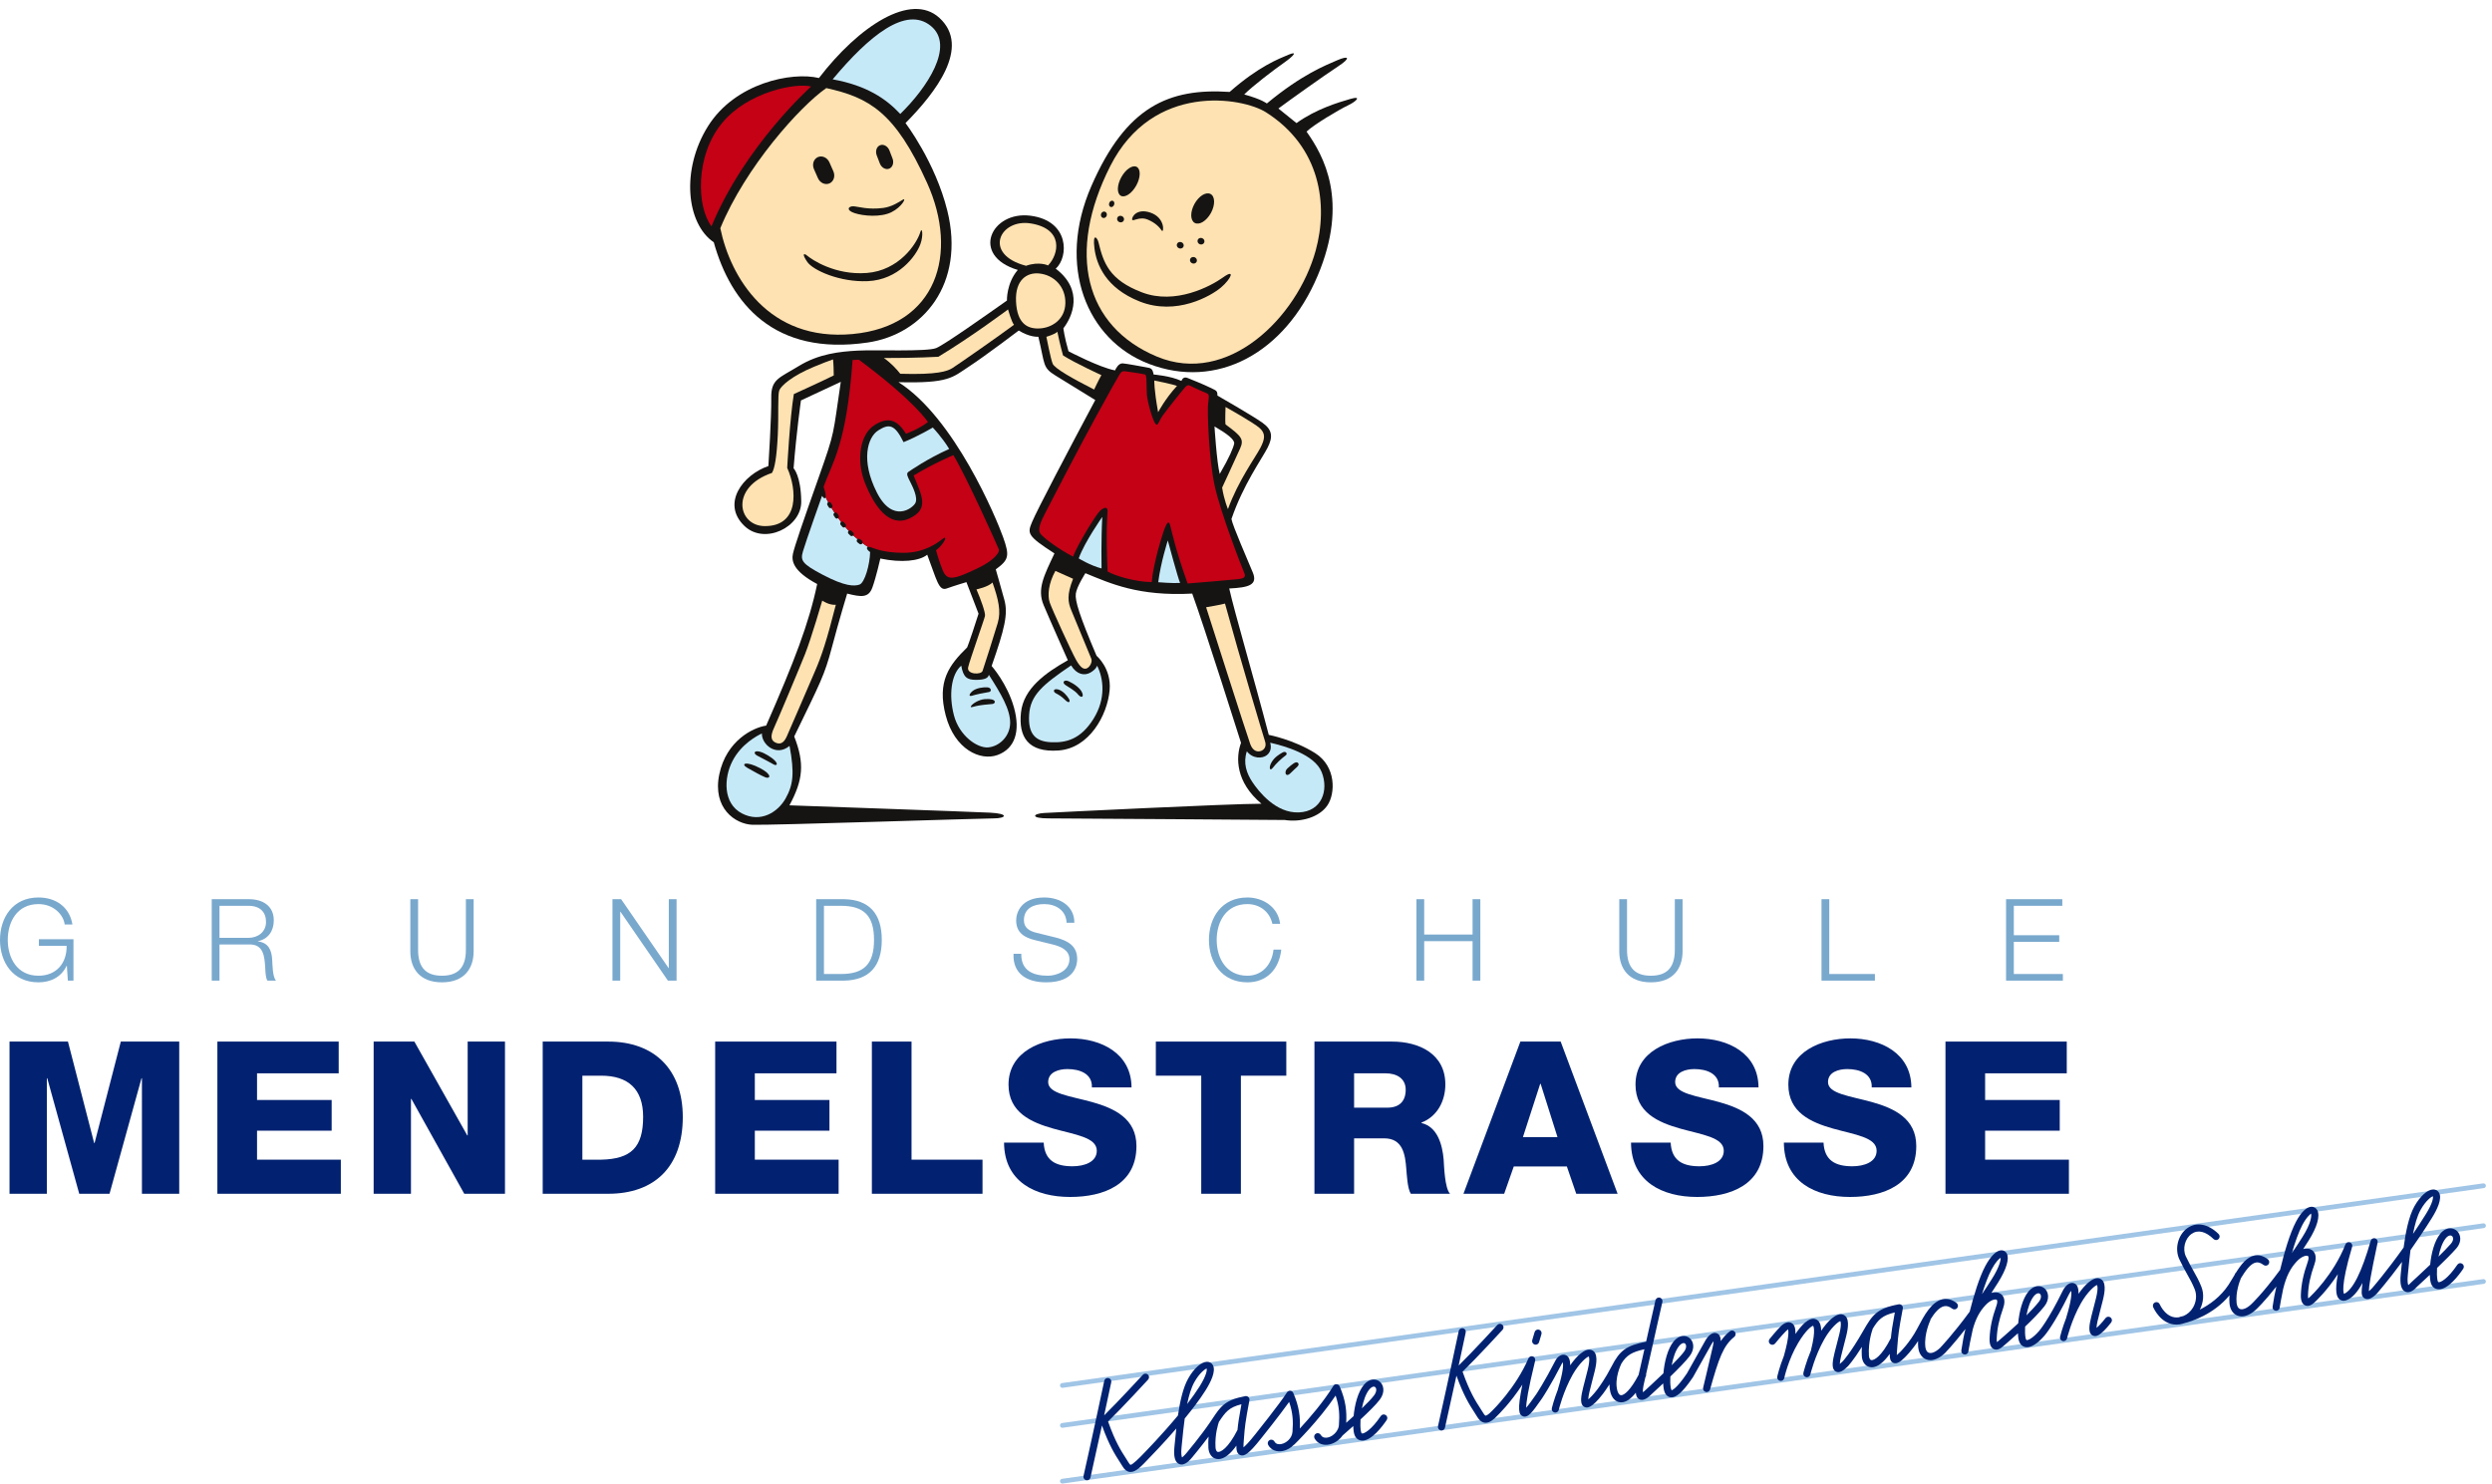 <?xml version="1.0" encoding="UTF-8"?>
<svg width="262pt" version="1.1" xmlns="http://www.w3.org/2000/svg" height="156pt" viewBox="0 0 262 156" xmlns:xlink="http://www.w3.org/1999/xlink">
 <defs>
  <clipPath id="Clip0">
   <path d="M0 0 L0 155.057 L261.359 155.057 L261.359 0 L0 0 Z" transform="translate(0, 0.943)"/>
  </clipPath>
 </defs>
 <g id="Hintergrund">
  <g id="Gruppe1" clip-path="url(#Clip0)">
   <path style="fill:#79a8cd; fill-rule:nonzero;stroke:none;" d="M7.724 8.743 L7.136 8.743 L7.028 7.184 L7.004 7.184 C6.429 8.407 5.277 8.923 4.042 8.923 C1.343 8.923 0 6.8 0 4.462 C0 2.123 1.343 0 4.042 0 C5.841 0 7.305 0.972 7.616 2.843 L6.8 2.843 C6.692 1.859 5.673 0.695 4.042 0.695 C1.775 0.695 0.816 2.591 0.816 4.462 C0.816 6.332 1.775 8.228 4.042 8.228 C5.937 8.228 7.041 6.897 7.004 5.085 L4.09 5.085 L4.09 4.39 L7.724 4.39 L7.724 8.743 Z" transform="translate(0, 94.372)"/>
   <path style="fill:#79a8cd; fill-rule:nonzero;stroke:none;" d="M0.816 4.066 L3.861 4.066 C4.856 4.066 5.708 3.442 5.708 2.398 C5.708 1.355 5.084 0.696 3.861 0.696 L0.816 0.696 L0.816 4.066 Z M0 0 L3.921 0 C5.337 0 6.524 0.684 6.524 2.231 C6.524 3.311 5.96 4.198 4.856 4.414 L4.856 4.438 C5.972 4.582 6.296 5.35 6.356 6.369 C6.392 6.956 6.392 8.132 6.751 8.563 L5.853 8.563 C5.649 8.227 5.649 7.592 5.624 7.232 C5.553 6.033 5.456 4.701 3.909 4.762 L0.816 4.762 L0.816 8.563 L0 8.563 L0 0 Z" transform="translate(22.261, 94.552)"/>
   <path style="fill:#79a8cd; fill-rule:nonzero;stroke:none;" d="M0 0 L0.817 0 L0.817 5.302 C0.804 7.292 1.751 8.048 3.322 8.048 C4.905 8.048 5.854 7.292 5.842 5.302 L5.842 0 L6.657 0 L6.657 5.481 C6.657 7.244 5.709 8.743 3.322 8.743 C0.947 8.743 0 7.244 0 5.481 L0 0 Z" transform="translate(43.14, 94.552)"/>
   <path style="fill:#79a8cd; fill-rule:nonzero;stroke:none;" d="M0 0 L0.911 0 L5.901 7.244 L5.925 7.244 L5.925 0 L6.74 0 L6.74 8.563 L5.828 8.563 L0.84 1.319 L0.815 1.319 L0.815 8.563 L0 8.563 L0 0 Z" transform="translate(64.392, 94.552)"/>
   <path style="fill:#79a8cd; fill-rule:nonzero;stroke:none;" d="M0.816 7.868 L2.555 7.868 C5.014 7.88 6.081 6.837 6.081 4.282 C6.081 1.728 5.014 0.684 2.555 0.696 L0.816 0.696 L0.816 7.868 Z M0 0 L2.962 0 C5.541 0.06 6.896 1.476 6.896 4.282 C6.896 7.088 5.541 8.504 2.962 8.563 L0 8.563 L0 0 Z" transform="translate(85.811, 94.552)"/>
   <path style="fill:#79a8cd; fill-rule:nonzero;stroke:none;" d="M0.911 5.925 C0.876 7.688 2.147 8.228 3.706 8.228 C4.606 8.228 5.973 7.736 5.973 6.488 C5.973 5.517 5.001 5.133 4.21 4.941 L2.303 4.474 C1.295 4.222 0.372 3.742 0.372 2.411 C0.372 1.571 0.911 0 3.323 0 C5.014 0 6.501 0.911 6.489 2.662 L5.673 2.662 C5.625 1.355 4.546 0.695 3.334 0.695 C2.219 0.695 1.187 1.127 1.187 2.398 C1.187 3.202 1.787 3.538 2.483 3.706 L4.57 4.222 C5.781 4.546 6.788 5.073 6.788 6.477 C6.788 7.065 6.549 8.923 3.515 8.923 C1.488 8.923 0 8.012 0.096 5.925 L0.911 5.925 Z" transform="translate(106.464, 94.372)"/>
   <path style="fill:#79a8cd; fill-rule:nonzero;stroke:none;" d="M6.668 2.771 C6.381 1.451 5.289 0.695 4.041 0.695 C1.775 0.695 0.815 2.591 0.815 4.462 C0.815 6.332 1.775 8.228 4.041 8.228 C5.625 8.228 6.632 7.004 6.788 5.481 L7.604 5.481 C7.375 7.58 6.045 8.923 4.041 8.923 C1.343 8.923 0 6.8 0 4.462 C0 2.123 1.343 0 4.041 0 C5.66 0 7.268 0.972 7.483 2.771 L6.668 2.771 Z" transform="translate(127.104, 94.372)"/>
   <path style="fill:#79a8cd; fill-rule:nonzero;stroke:none;" d="M0 0 L0.816 0 L0.816 3.718 L5.902 3.718 L5.902 0 L6.717 0 L6.717 8.563 L5.902 8.563 L5.902 4.414 L0.816 4.414 L0.816 8.563 L0 8.563 L0 0 Z" transform="translate(148.919, 94.552)"/>
   <path style="fill:#79a8cd; fill-rule:nonzero;stroke:none;" d="M0 0 L0.815 0 L0.815 5.302 C0.803 7.292 1.751 8.048 3.322 8.048 C4.905 8.048 5.853 7.292 5.84 5.302 L5.84 0 L6.656 0 L6.656 5.481 C6.656 7.244 5.709 8.743 3.322 8.743 C0.948 8.743 0 7.244 0 5.481 L0 0 Z" transform="translate(170.244, 94.552)"/>
   <path style="fill:#79a8cd; fill-rule:nonzero;stroke:none;" d="M0 0 L0.816 0 L0.816 7.868 L5.614 7.868 L5.614 8.563 L0 8.563 L0 0 Z" transform="translate(191.507, 94.552)"/>
   <path style="fill:#79a8cd; fill-rule:nonzero;stroke:none;" d="M0 0 L5.913 0 L5.913 0.696 L0.815 0.696 L0.815 3.79 L5.589 3.79 L5.589 4.485 L0.815 4.485 L0.815 7.868 L5.972 7.868 L5.972 8.563 L0 8.563 L0 0 Z" transform="translate(210.911, 94.552)"/>
   <path style="fill:#022271; fill-rule:nonzero;stroke:none;" d="M0 0 L6.143 0 L8.899 10.669 L8.943 10.669 L11.701 0 L17.843 0 L17.843 16.004 L13.921 16.004 L13.921 3.855 L13.876 3.855 L10.514 16.004 L7.33 16.004 L3.968 3.855 L3.924 3.855 L3.924 16.004 L0 16.004 L0 0 Z" transform="translate(1.001, 109.525)"/>
   <path style="fill:#022271; fill-rule:nonzero;stroke:none;" d="M0 0 L12.754 0 L12.754 3.339 L4.169 3.339 L4.169 6.142 L12.014 6.142 L12.014 9.37 L4.169 9.37 L4.169 12.418 L12.979 12.418 L12.979 16.004 L0 16.004 L0 0 Z" transform="translate(22.855, 109.525)"/>
   <path style="fill:#022271; fill-rule:nonzero;stroke:none;" d="M0 0 L4.281 0 L9.84 9.863 L9.885 9.863 L9.885 0 L13.808 0 L13.808 16.004 L9.526 16.004 L3.968 6.03 L3.923 6.03 L3.923 16.004 L0 16.004 L0 0 Z" transform="translate(39.284, 109.525)"/>
   <path style="fill:#022271; fill-rule:nonzero;stroke:none;" d="M4.17 12.418 L6.142 12.418 C9.303 12.351 10.558 11.118 10.558 7.913 C10.558 4.999 8.989 3.586 6.142 3.586 L4.17 3.586 L4.17 12.418 Z M0 0 L6.882 0 C11.791 0 14.728 2.981 14.728 7.935 C14.728 13.18 11.746 16.004 6.882 16.004 L0 16.004 L0 0 Z" transform="translate(57.058, 109.525)"/>
   <path style="fill:#022271; fill-rule:nonzero;stroke:none;" d="M0 0 L12.755 0 L12.755 3.339 L4.17 3.339 L4.17 6.142 L12.016 6.142 L12.016 9.37 L4.17 9.37 L4.17 12.418 L12.979 12.418 L12.979 16.004 L0 16.004 L0 0 Z" transform="translate(75.19, 109.525)"/>
   <path style="fill:#022271; fill-rule:nonzero;stroke:none;" d="M0 0 L4.17 0 L4.17 12.418 L11.633 12.418 L11.633 16.004 L0 16.004 L0 0 Z" transform="translate(91.665, 109.525)"/>
   <path style="fill:#022271; fill-rule:nonzero;stroke:none;" d="M4.168 10.961 C4.258 12.843 5.424 13.449 7.195 13.449 C8.45 13.449 9.75 13.001 9.75 11.812 C9.75 10.4 7.464 10.131 5.155 9.481 C2.869 8.832 0.47 7.8 0.47 4.864 C0.47 1.367 3.989 0 6.993 0 C10.176 0 13.381 1.546 13.404 5.155 L9.234 5.155 C9.302 3.698 7.935 3.227 6.657 3.227 C5.76 3.227 4.639 3.542 4.639 4.595 C4.639 5.828 6.948 6.052 9.279 6.702 C11.588 7.352 13.919 8.428 13.919 11.319 C13.919 15.377 10.467 16.676 6.948 16.676 C3.272 16.676 0.022 15.063 0 10.961 L4.168 10.961 Z" transform="translate(105.562, 109.189)"/>
   <path style="fill:#022271; fill-rule:nonzero;stroke:none;" d="M13.718 3.586 L8.943 3.586 L8.943 16.004 L4.774 16.004 L4.774 3.586 L0 3.586 L0 0 L13.718 0 L13.718 3.586 Z" transform="translate(121.52, 109.525)"/>
   <path style="fill:#022271; fill-rule:nonzero;stroke:none;" d="M4.169 6.949 L7.666 6.949 C8.921 6.949 9.594 6.276 9.594 5.066 C9.594 3.877 8.652 3.339 7.486 3.339 L4.169 3.339 L4.169 6.949 Z M0 0 L8.159 0 C10.983 0 13.762 1.278 13.762 4.505 C13.762 6.231 12.933 7.868 11.252 8.518 L11.252 8.563 C12.956 8.966 13.449 10.872 13.584 12.396 C13.629 13.068 13.695 15.421 14.256 16.004 L10.132 16.004 C9.773 15.466 9.706 13.897 9.661 13.449 C9.549 11.835 9.28 10.176 7.33 10.176 L4.169 10.176 L4.169 16.004 L0 16.004 L0 0 Z" transform="translate(138.196, 109.525)"/>
   <path style="fill:#022271; fill-rule:nonzero;stroke:none;" d="M6.254 10.042 L9.886 10.042 L8.114 4.438 L8.07 4.438 L6.254 10.042 Z M5.985 0 L10.221 0 L16.207 16.004 L11.858 16.004 L10.872 13.135 L5.29 13.135 L4.281 16.004 L0 16.004 L5.985 0 Z" transform="translate(153.862, 109.525)"/>
   <path style="fill:#022271; fill-rule:nonzero;stroke:none;" d="M4.169 10.961 C4.259 12.843 5.425 13.449 7.195 13.449 C8.45 13.449 9.751 13.001 9.751 11.812 C9.751 10.4 7.464 10.131 5.155 9.481 C2.869 8.832 0.471 7.8 0.471 4.864 C0.471 1.367 3.99 0 6.993 0 C10.177 0 13.382 1.546 13.404 5.155 L9.235 5.155 C9.302 3.698 7.935 3.227 6.657 3.227 C5.761 3.227 4.64 3.542 4.64 4.595 C4.64 5.828 6.948 6.052 9.28 6.702 C11.589 7.352 13.92 8.428 13.92 11.319 C13.92 15.377 10.468 16.676 6.948 16.676 C3.272 16.676 0.022 15.063 0 10.961 L4.169 10.961 Z" transform="translate(171.48, 109.189)"/>
   <path style="fill:#022271; fill-rule:nonzero;stroke:none;" d="M4.169 10.961 C4.259 12.843 5.425 13.449 7.196 13.449 C8.45 13.449 9.751 13.001 9.751 11.812 C9.751 10.4 7.464 10.131 5.156 9.481 C2.869 8.832 0.471 7.8 0.471 4.864 C0.471 1.367 3.991 0 6.993 0 C10.177 0 13.382 1.546 13.405 5.155 L9.236 5.155 C9.302 3.698 7.935 3.227 6.658 3.227 C5.761 3.227 4.64 3.542 4.64 4.595 C4.64 5.828 6.949 6.052 9.281 6.702 C11.589 7.352 13.92 8.428 13.92 11.319 C13.92 15.377 10.468 16.676 6.949 16.676 C3.273 16.676 0.023 15.063 0 10.961 L4.169 10.961 Z" transform="translate(187.55, 109.189)"/>
   <path style="fill:#022271; fill-rule:nonzero;stroke:none;" d="M0 0 L12.753 0 L12.753 3.339 L4.168 3.339 L4.168 6.142 L12.014 6.142 L12.014 9.37 L4.168 9.37 L4.168 12.418 L12.978 12.418 L12.978 16.004 L0 16.004 L0 0 Z" transform="translate(204.54, 109.525)"/>
   <path style="fill:#a0c5e6; fill-rule:nonzero;stroke:none;" d="M0.266 21.509 C0.278 21.509 0.29 21.508 0.301 21.507 L149.715 0.508 C149.852 0.488 149.947 0.361 149.928 0.225 C149.908 0.088 149.776 0 149.645 0.012 L0.232 21.011 C0.095 21.03 0 21.157 0.019 21.294 C0.037 21.419 0.144 21.509 0.266 21.509 Z M149.645 10.079 L0.232 31.078 C0.095 31.098 0 31.225 0.019 31.361 C0.037 31.486 0.144 31.576 0.266 31.576 C0.278 31.576 0.29 31.575 0.301 31.574 L149.715 10.575 C149.852 10.556 149.947 10.429 149.928 10.292 C149.908 10.155 149.776 10.067 149.645 10.079 Z M0.266 25.712 C0.278 25.712 0.29 25.711 0.301 25.71 L149.716 4.712 C149.853 4.692 149.947 4.565 149.929 4.429 C149.909 4.291 149.781 4.2 149.646 4.216 L0.232 25.214 C0.095 25.233 0 25.36 0.019 25.497 C0.037 25.622 0.144 25.712 0.266 25.712 Z" transform="translate(111.428, 124.424)"/>
   <path style="fill:#022271; fill-rule:nonzero;stroke:none;" d="M94.504 11.016 C94.817 10.009 95.161 9.077 95.517 8.411 C95.948 7.603 96.303 7.286 96.471 7.185 C96.481 7.436 96.355 8.123 95.574 9.372 C95.211 9.952 94.853 10.5 94.504 11.016 Z M84.929 15.632 C83.938 17.594 83.141 17.994 82.863 17.944 C82.704 17.911 82.633 17.68 82.621 17.475 C82.528 15.98 82.989 14.76 82.993 14.747 C83.003 14.722 83.002 14.696 83.006 14.669 C83.587 13.7 84.02 13.247 85.343 12.931 C85.081 14.341 84.989 15.006 84.929 15.632 Z M99.97 11.21 C100.128 11.02 100.298 10.916 100.439 10.916 C100.497 10.916 100.548 10.934 100.591 10.969 C100.757 11.103 100.774 11.448 100.478 11.824 C100.143 12.249 99.681 12.744 99.183 13.24 C99.334 12.435 99.596 11.661 99.97 11.21 Z M107.499 13.526 C107.048 14.109 106.734 14.411 106.548 14.555 C106.562 14.169 106.727 13.536 106.928 12.77 C107.02 12.419 107.122 12.031 107.227 11.601 C107.427 10.78 107.612 9.657 106.91 9.379 C106.225 9.11 105.302 10.039 104.656 10.973 C104.676 10.197 104.434 9.962 104.199 9.869 C103.786 9.708 103.302 10.034 102.986 10.68 C101.463 13.79 100.529 14.863 100.519 14.873 C100.518 14.874 100.519 14.875 100.518 14.876 C100.517 14.877 100.516 14.876 100.516 14.877 C99.842 15.656 99.347 15.873 99.198 15.836 C99.152 15.823 99.105 15.718 99.082 15.576 C99.032 15.267 99.018 14.865 99.042 14.424 C99.793 13.712 100.559 12.934 101.068 12.287 C101.662 11.535 101.508 10.745 101.063 10.385 C100.663 10.065 99.97 10.034 99.393 10.732 C98.764 11.488 98.418 12.867 98.314 14.077 C97.229 15.092 96.225 15.937 96.208 15.952 C96.206 15.953 96.205 15.955 96.203 15.957 C96.202 15.958 96.201 15.957 96.2 15.958 C96.15 16.003 96.109 16.033 96.078 16.053 C96.063 15.986 96.049 15.87 96.057 15.686 C96.099 14.651 96.3 13.693 96.732 12.483 C97.089 11.482 96.645 11.08 96.438 10.954 C96.179 10.797 95.847 10.78 95.495 10.883 C95.73 10.526 95.968 10.155 96.21 9.771 C97.084 8.373 97.412 7.262 97.109 6.722 C96.991 6.512 96.772 6.391 96.55 6.397 C96.033 6.402 95.416 7.007 94.855 8.057 C94.223 9.243 93.651 11.124 93.212 12.854 C91.439 15.269 90.148 16.613 90.086 16.677 C89.639 17.094 89.198 17.279 88.914 17.17 C88.643 17.07 88.57 16.72 88.549 16.521 C88.416 15.165 89.062 13.799 89.069 13.786 C89.09 13.742 89.1 13.696 89.103 13.65 C89.513 12.992 89.998 12.395 90.518 12.281 C90.795 12.221 91.076 12.304 91.379 12.537 C91.545 12.662 91.779 12.633 91.906 12.468 C92.032 12.303 92.001 12.068 91.837 11.942 C91.352 11.571 90.854 11.441 90.357 11.548 C89.188 11.805 88.385 13.331 87.799 14.446 L87.699 14.636 C86.913 16.116 85.896 17.105 85.886 17.115 C85.885 17.116 85.885 17.118 85.884 17.119 C85.883 17.119 85.882 17.119 85.881 17.119 C85.738 17.262 85.63 17.356 85.552 17.417 C85.551 17.221 85.574 16.94 85.593 16.706 L85.62 16.368 C85.697 15.384 85.74 14.842 86.184 12.519 C86.208 12.398 86.17 12.272 86.082 12.184 C85.995 12.096 85.87 12.057 85.748 12.079 C83.455 12.506 82.975 13.202 82.019 14.872 C80.652 17.264 79.868 18.073 79.86 18.08 C79.733 18.208 79.633 18.294 79.559 18.351 C79.573 17.964 79.739 17.331 79.939 16.565 C80.031 16.214 80.133 15.825 80.239 15.393 C80.439 14.573 80.625 13.45 79.922 13.172 C79.211 12.889 78.251 13.892 77.602 14.857 C77.594 14.203 77.417 13.804 77.055 13.655 C76.33 13.353 75.487 14.319 74.894 15.199 C74.921 14.466 74.733 14.189 74.504 14.055 C74.179 13.862 73.743 13.992 73.338 14.399 C72.862 14.879 72.204 15.692 72.175 15.727 C72.046 15.887 72.071 16.123 72.232 16.254 C72.392 16.383 72.629 16.359 72.759 16.198 C72.765 16.19 73.421 15.38 73.871 14.927 C74 14.797 74.111 14.738 74.11 14.698 C74.153 14.793 74.298 15.329 73.679 17.512 C73.207 18.683 72.998 19.623 72.985 19.68 C72.942 19.883 73.072 20.082 73.274 20.125 C73.3 20.13 73.327 20.133 73.352 20.133 C73.526 20.133 73.681 20.012 73.719 19.836 C73.723 19.817 74.14 17.888 75.176 16.15 C75.994 14.777 76.613 14.341 76.754 14.341 C76.755 14.341 76.755 14.341 76.756 14.341 C76.76 14.344 77.084 14.714 76.538 16.857 C76.534 16.873 76.538 16.889 76.536 16.905 C76.001 18.18 75.745 19.225 75.731 19.285 C75.683 19.487 75.808 19.689 76.009 19.737 C76.039 19.744 76.068 19.746 76.096 19.746 C76.266 19.746 76.421 19.63 76.462 19.458 C76.465 19.439 76.927 17.524 77.923 15.758 C78.599 14.558 79.432 13.856 79.619 13.851 C79.621 13.853 79.787 14.084 79.51 15.215 C79.406 15.642 79.305 16.028 79.213 16.375 C78.929 17.463 78.741 18.183 78.833 18.688 C78.897 19.032 79.111 19.146 79.233 19.183 C79.541 19.282 79.903 19.102 80.392 18.609 C80.423 18.577 80.952 18.029 81.88 16.558 C81.86 16.862 81.851 17.181 81.873 17.521 C81.909 18.136 82.231 18.579 82.712 18.678 C82.78 18.692 82.849 18.7 82.92 18.7 C83.507 18.699 84.162 18.202 84.808 17.294 C84.799 17.744 84.861 18.087 85.168 18.23 C85.559 18.411 85.996 18.064 86.405 17.656 C86.441 17.621 87.099 16.977 87.789 15.941 C87.78 16.156 87.782 16.374 87.803 16.595 C87.867 17.229 88.175 17.695 88.65 17.872 C88.788 17.924 88.933 17.95 89.085 17.95 C89.56 17.95 90.092 17.699 90.601 17.222 C90.603 17.22 90.602 17.216 90.605 17.213 C90.607 17.211 90.611 17.212 90.613 17.21 C90.628 17.196 91.488 16.307 92.771 14.673 C92.607 15.3 92.468 16.029 92.342 16.892 C92.339 16.909 92.337 16.923 92.336 16.936 C92.308 17.14 92.452 17.328 92.656 17.357 C92.673 17.36 92.691 17.361 92.708 17.361 C92.891 17.361 93.051 17.226 93.079 17.039 C93.084 17.007 93.088 16.976 93.092 16.944 C93.149 16.582 93.308 15.743 93.542 14.702 C93.855 13.577 94.265 12.824 94.872 12.172 C95.405 11.596 95.911 11.511 96.048 11.596 C96.129 11.645 96.156 11.865 96.025 12.231 C95.567 13.516 95.353 14.54 95.307 15.655 C95.283 16.256 95.429 16.636 95.744 16.786 C95.936 16.876 96.258 16.903 96.686 16.527 C96.687 16.526 96.689 16.527 96.69 16.526 C96.749 16.476 97.439 15.896 98.287 15.124 C98.296 15.334 98.314 15.527 98.341 15.696 C98.441 16.313 98.793 16.5 98.994 16.558 C99.693 16.756 100.513 16.027 101.077 15.373 C101.078 15.373 101.079 15.373 101.079 15.372 C101.119 15.327 102.081 14.235 103.66 11.01 C103.741 10.845 103.829 10.731 103.897 10.661 C103.934 10.932 103.923 11.668 103.368 13.466 C103.364 13.478 103.367 13.49 103.364 13.501 C102.937 14.594 102.731 15.439 102.718 15.493 C102.671 15.694 102.796 15.896 102.997 15.944 C103.026 15.951 103.055 15.953 103.084 15.953 C103.254 15.953 103.408 15.837 103.449 15.665 C103.453 15.646 103.915 13.728 104.911 11.965 C105.587 10.765 106.421 10.063 106.607 10.058 C106.608 10.061 106.774 10.291 106.499 11.423 C106.394 11.848 106.294 12.233 106.203 12.579 C105.918 13.669 105.729 14.389 105.822 14.892 C105.89 15.271 106.144 15.372 106.251 15.398 C106.438 15.446 106.88 15.553 108.092 13.985 C108.219 13.821 108.189 13.585 108.025 13.458 C107.862 13.332 107.626 13.363 107.499 13.526 Z M58.407 19.494 C57.559 21.121 56.865 21.672 56.543 21.636 C56.307 21.611 56.193 21.237 56.164 21.122 C55.835 19.847 56.573 18.367 56.58 18.352 C56.586 18.341 56.585 18.328 56.589 18.318 C57.141 17.432 57.704 17.093 59.016 16.804 C58.785 17.833 58.567 18.798 58.407 19.494 Z M62.672 16.452 C62.832 16.26 63.004 16.154 63.142 16.154 C63.194 16.154 63.241 16.169 63.281 16.201 C63.447 16.33 63.466 16.681 63.174 17.074 C62.921 17.414 62.433 17.933 61.885 18.482 C62.036 17.677 62.298 16.903 62.672 16.452 Z M67.999 14.913 C67.625 15.212 67.314 15.551 67.042 15.947 C67.044 15.599 66.958 15.246 66.622 15.119 C66.228 14.971 65.764 15.28 65.403 15.927 C64.151 18.178 63.522 19.28 63.482 19.351 C62.325 21.059 61.882 21.108 61.882 21.119 C61.876 21.111 61.82 21.048 61.783 20.819 C61.733 20.511 61.719 20.112 61.743 19.675 C62.556 18.886 63.395 18.034 63.776 17.521 C64.357 16.74 64.2 15.968 63.744 15.611 C63.351 15.3 62.666 15.284 62.095 15.974 C61.464 16.733 61.117 18.119 61.014 19.334 C60.101 20.212 59.266 20.971 59.25 20.986 C59.248 20.988 59.249 20.992 59.246 20.994 C59.244 20.996 59.239 20.994 59.237 20.997 C59.058 21.176 58.934 21.272 58.854 21.323 C58.843 21.171 58.856 20.862 58.995 20.278 C59.028 20.136 59.07 19.954 59.116 19.755 C59.132 19.724 59.148 19.697 59.165 19.664 C59.203 19.588 59.207 19.505 59.192 19.427 C59.378 18.616 59.626 17.519 59.877 16.401 C59.997 15.866 60.118 15.327 60.232 14.818 C60.56 13.353 60.871 11.968 60.903 11.847 C60.962 11.651 60.85 11.444 60.654 11.383 C60.453 11.318 60.246 11.434 60.185 11.631 C60.162 11.707 60.018 12.344 59.5 14.653 C59.402 15.088 59.299 15.546 59.197 16.004 C57.114 16.419 56.429 16.918 55.566 18.604 C54.931 19.842 54.3 20.72 54.061 21.037 C53.612 21.62 53.297 21.923 53.112 22.067 C53.126 21.68 53.291 21.048 53.491 20.283 C53.583 19.931 53.685 19.541 53.791 19.11 C53.991 18.289 54.175 17.166 53.473 16.889 C52.786 16.62 51.859 17.557 51.212 18.494 C51.219 17.901 51.064 17.551 50.742 17.419 C50.335 17.254 49.878 17.572 49.671 17.976 C48.508 20.238 47.693 21.457 47.659 21.51 C47.658 21.511 47.657 21.511 47.657 21.512 L47.489 21.751 C47.234 22.116 46.85 22.661 46.586 22.952 C46.587 22.451 46.75 21.186 47.531 18.004 C47.578 17.814 47.47 17.62 47.286 17.559 C47.099 17.494 46.898 17.587 46.822 17.767 C45.497 20.86 43.075 23.205 43.038 23.243 C42.542 23.768 42.353 23.787 42.32 23.784 C42.304 23.782 42.219 23.76 42.068 23.503 C41.971 23.339 41.863 23.173 41.745 22.991 C41.281 22.276 40.652 21.305 39.898 19.163 C41.418 17.684 44.078 14.788 44.105 14.758 C44.245 14.605 44.235 14.368 44.083 14.228 C43.93 14.087 43.694 14.098 43.552 14.25 C43.526 14.28 41.003 17.028 39.485 18.518 C39.915 16.525 40.223 15.066 40.23 15.037 C40.273 14.835 40.143 14.636 39.94 14.593 C39.742 14.555 39.54 14.681 39.496 14.883 C39.484 14.939 38.295 20.557 37.315 24.89 C37.27 25.092 37.396 25.293 37.598 25.339 C37.627 25.345 37.654 25.348 37.681 25.348 C37.853 25.348 38.007 25.23 38.047 25.056 C38.447 23.288 38.879 21.312 39.255 19.581 C40.008 21.68 40.645 22.672 41.116 23.399 C41.228 23.572 41.33 23.729 41.422 23.885 C41.573 24.139 41.821 24.482 42.237 24.529 C42.268 24.532 42.298 24.534 42.329 24.534 C42.784 24.534 43.199 24.163 43.57 23.77 C43.644 23.699 44.945 22.441 46.185 20.526 C45.62 23.287 45.842 23.671 46.212 23.84 C46.764 24.087 47.267 23.373 48.103 22.183 L48.27 21.946 C48.271 21.944 48.271 21.942 48.272 21.94 C48.273 21.94 48.274 21.94 48.274 21.939 C48.308 21.888 49.132 20.664 50.338 18.318 C50.367 18.262 50.407 18.215 50.444 18.18 C50.491 18.409 50.51 19.1 49.929 20.976 C49.924 20.991 49.927 21.005 49.924 21.02 C49.5 22.108 49.295 22.95 49.282 23.002 C49.234 23.204 49.359 23.407 49.56 23.454 C49.589 23.461 49.619 23.464 49.647 23.464 C49.817 23.464 49.971 23.348 50.012 23.176 C50.016 23.157 50.479 21.238 51.474 19.475 C52.151 18.275 52.984 17.574 53.171 17.569 C53.171 17.571 53.337 17.801 53.062 18.932 C52.958 19.359 52.857 19.744 52.765 20.092 C52.481 21.181 52.293 21.9 52.385 22.403 C52.454 22.782 52.71 22.883 52.816 22.91 C53.003 22.953 53.446 23.065 54.657 21.492 C54.791 21.316 55.04 20.969 55.339 20.5 C55.345 20.768 55.368 21.04 55.437 21.31 C55.6 21.939 55.973 22.329 56.463 22.381 C56.501 22.385 56.539 22.387 56.577 22.387 C57.068 22.387 57.582 22.045 58.112 21.378 C58.138 21.717 58.25 21.94 58.458 22.056 C58.55 22.108 58.646 22.13 58.743 22.13 C59.162 22.13 59.583 21.712 59.763 21.532 C59.832 21.469 60.34 21.006 60.99 20.395 C60.999 20.593 61.016 20.777 61.043 20.938 C61.147 21.588 61.458 21.788 61.7 21.842 C61.753 21.853 61.808 21.861 61.87 21.861 C62.283 21.861 62.922 21.517 64.11 19.761 C64.113 19.757 64.113 19.752 64.116 19.748 C64.118 19.744 64.122 19.742 64.125 19.738 C64.125 19.738 64.76 18.625 66.059 16.291 C66.143 16.14 66.223 16.034 66.289 15.961 C66.286 16.078 66.267 16.255 66.209 16.512 C65.87 18.02 65.192 20.841 65.192 20.841 C65.144 21.04 65.264 21.241 65.462 21.292 C65.493 21.3 65.525 21.304 65.556 21.304 C65.72 21.304 65.871 21.196 65.918 21.031 C66.841 17.758 67.3 16.433 68.467 15.499 C68.629 15.369 68.655 15.134 68.526 14.972 C68.396 14.81 68.16 14.786 67.999 14.913 Z M47.476 16.308 C47.511 16.319 47.547 16.324 47.583 16.324 C47.745 16.324 47.894 16.218 47.942 16.055 L48.192 15.212 C48.251 15.014 48.138 14.805 47.939 14.746 C47.743 14.688 47.531 14.801 47.473 14.999 L47.223 15.842 C47.165 16.04 47.277 16.249 47.476 16.308 Z M16.234 25.286 C15.245 27.244 14.445 27.65 14.167 27.599 C14.007 27.566 13.937 27.335 13.925 27.13 C13.838 25.744 14.223 24.609 14.284 24.438 C14.962 23.418 15.324 22.918 16.648 22.588 C16.385 23.995 16.293 24.662 16.234 25.286 Z M11.697 20.263 C12.276 19.227 12.885 18.854 12.989 18.835 C13.041 18.936 13.014 19.498 12.243 20.725 C11.875 21.31 11.426 21.936 10.942 22.563 C11.125 21.673 11.367 20.854 11.697 20.263 Z M30.093 21.032 C30.253 20.839 30.425 20.733 30.563 20.733 C30.616 20.733 30.663 20.747 30.702 20.779 C30.869 20.91 30.887 21.259 30.596 21.652 C30.344 21.991 29.86 22.49 29.315 23.015 C29.467 22.226 29.726 21.473 30.093 21.032 Z M31.301 23.824 C30.292 25.318 29.532 25.696 29.325 25.659 C29.264 25.645 29.222 25.509 29.204 25.398 C29.152 25.075 29.139 24.65 29.168 24.186 C29.98 23.432 30.817 22.612 31.198 22.099 C31.779 21.318 31.621 20.546 31.165 20.189 C30.772 19.879 30.087 19.861 29.516 20.553 C28.899 21.294 28.553 22.638 28.443 23.833 C28.169 24.085 27.904 24.324 27.664 24.537 C27.73 23.306 27.618 22.196 26.977 20.706 C26.921 20.578 26.799 20.491 26.66 20.481 C26.511 20.465 26.386 20.54 26.313 20.659 C25.273 22.35 23.794 24.057 22.789 25.141 C22.846 23.943 22.725 22.849 22.098 21.393 C22.043 21.265 21.921 21.178 21.782 21.167 C21.657 21.153 21.509 21.224 21.436 21.342 C20.712 22.495 18.143 25.699 18.115 25.733 C17.423 26.611 17.051 26.971 16.862 27.119 C16.855 26.905 16.881 26.579 16.899 26.361 L16.924 26.038 C17 25.053 17.042 24.51 17.489 22.173 C17.512 22.052 17.474 21.926 17.386 21.838 C17.298 21.75 17.174 21.712 17.052 21.734 C14.914 22.132 14.449 22.833 13.603 24.107 L13.338 24.503 C12.401 25.888 10.94 27.635 10.921 27.659 C10.602 28.053 10.427 28.147 10.408 28.182 C10.359 28.095 10.28 27.786 10.355 27.089 L10.427 26.373 C10.494 25.701 10.573 24.903 10.685 24.091 C11.491 23.111 12.281 22.073 12.878 21.124 C13.42 20.263 13.993 19.104 13.646 18.474 C13.524 18.251 13.303 18.123 13.041 18.122 C13.04 18.122 13.039 18.122 13.038 18.122 C12.428 18.122 11.645 18.819 11.043 19.898 C10.5 20.868 10.182 22.337 9.973 23.771 C8.268 25.827 6.515 27.614 6.485 27.645 C5.893 28.272 5.205 28.942 4.992 28.958 C4.966 28.955 4.896 28.907 4.799 28.743 C4.702 28.577 4.593 28.41 4.474 28.226 C4.011 27.511 3.382 26.54 2.629 24.402 C4.148 22.922 6.809 20.026 6.837 19.995 C6.977 19.842 6.966 19.606 6.814 19.465 C6.662 19.325 6.424 19.335 6.284 19.488 C6.256 19.517 3.731 22.267 2.215 23.758 C2.645 21.763 2.954 20.304 2.96 20.276 C3.003 20.074 2.874 19.874 2.671 19.831 C2.467 19.791 2.269 19.918 2.227 20.121 C2.214 20.177 1.025 25.795 0.046 30.128 C0 30.33 0.127 30.532 0.329 30.577 C0.357 30.583 0.385 30.586 0.412 30.586 C0.584 30.586 0.738 30.468 0.777 30.294 C1.177 28.527 1.61 26.549 1.985 24.819 C2.739 26.914 3.374 27.908 3.845 28.634 C3.958 28.808 4.061 28.966 4.153 29.123 C4.364 29.481 4.611 29.67 4.908 29.703 C4.939 29.706 4.969 29.708 5 29.708 C5.57 29.708 6.131 29.114 7.025 28.164 C7.117 28.072 8.38 26.784 9.801 25.14 C9.755 25.55 9.716 25.942 9.681 26.299 L9.609 27.009 C9.495 28.078 9.657 28.689 10.106 28.874 C10.701 29.127 11.306 28.374 11.5 28.135 C11.546 28.079 12.379 27.084 13.197 25.989 C13.163 26.353 13.15 26.752 13.176 27.176 C13.213 27.791 13.535 28.235 14.016 28.333 C14.084 28.347 14.153 28.355 14.223 28.355 C14.813 28.354 15.469 27.854 16.117 26.942 C16.11 27.419 16.179 27.797 16.52 27.931 C16.925 28.09 17.393 27.863 18.702 26.2 C18.794 26.085 20.667 23.752 21.664 22.343 C22.064 23.493 22.1 24.398 22.017 25.481 C21.965 26.165 21.383 26.655 20.862 26.768 C20.662 26.812 20.3 26.836 20.118 26.505 C20.017 26.326 19.79 26.257 19.608 26.359 C19.427 26.458 19.361 26.687 19.462 26.869 C19.756 27.403 20.353 27.644 21.021 27.501 C21.429 27.412 21.85 27.18 22.177 26.835 C22.186 26.828 22.198 26.831 22.206 26.824 C22.319 26.714 24.791 24.302 26.55 21.676 C26.943 22.817 26.978 23.718 26.897 24.795 C26.878 25.058 26.764 25.28 26.622 25.475 C26.609 25.493 26.593 25.509 26.584 25.529 C26.356 25.813 26.046 26.016 25.743 26.082 C25.543 26.127 25.179 26.149 24.997 25.82 C24.896 25.638 24.669 25.572 24.487 25.673 C24.305 25.774 24.24 26.001 24.34 26.183 C24.637 26.719 25.24 26.961 25.902 26.815 C26.412 26.703 26.94 26.369 27.281 25.873 C27.477 25.703 27.899 25.336 28.407 24.879 C28.415 25.115 28.433 25.33 28.463 25.517 C28.568 26.165 28.947 26.343 29.163 26.39 C29.228 26.405 29.294 26.411 29.361 26.411 C30.345 26.411 31.466 24.919 31.922 24.244 C32.039 24.072 31.994 23.839 31.822 23.723 C31.649 23.606 31.417 23.652 31.301 23.824 Z M127.087 6.7 C127.419 5.555 127.795 4.478 128.194 3.728 C128.696 2.785 129.087 2.574 129.095 2.534 C129.186 2.672 129.145 3.509 128.21 4.987 C127.819 5.603 127.445 6.172 127.087 6.7 Z M140.624 2.143 C141.202 1.108 141.809 0.733 141.911 0.713 C141.962 0.814 141.936 1.377 141.17 2.607 C140.712 3.339 140.26 4.033 139.822 4.681 C140.01 3.701 140.264 2.786 140.624 2.143 Z M143.276 5.124 C143.428 4.94 143.596 4.838 143.743 4.838 C143.76 4.838 143.779 4.839 143.796 4.843 C143.899 4.862 143.981 4.935 144.019 5.045 C144.087 5.239 144.006 5.486 143.799 5.721 C143.475 6.09 143.009 6.567 142.507 7.06 C142.661 6.289 142.917 5.558 143.276 5.124 Z M145.004 7.817 C144.833 7.699 144.599 7.744 144.484 7.917 C143.475 9.411 142.725 9.788 142.509 9.751 C142.449 9.738 142.407 9.602 142.388 9.49 C142.336 9.162 142.323 8.73 142.352 8.258 C143.101 7.539 143.876 6.77 144.362 6.217 C144.754 5.772 144.886 5.255 144.727 4.798 C144.599 4.431 144.3 4.172 143.929 4.105 C143.494 4.024 143.047 4.224 142.698 4.646 C142.085 5.386 141.739 6.721 141.628 7.912 C140.635 8.86 139.737 9.677 139.721 9.692 C139.718 9.695 139.719 9.699 139.717 9.702 C139.711 9.707 139.702 9.71 139.695 9.717 C139.479 9.955 139.352 10.027 139.332 10.059 C139.283 9.966 139.209 9.655 139.281 8.97 L139.354 8.249 C139.41 7.692 139.473 7.049 139.558 6.383 C140.262 5.386 141.028 4.249 141.806 3.003 C142.345 2.139 142.915 0.978 142.567 0.35 C142.444 0.128 142.224 0.001 141.962 0.001 C141.962 0 141.962 0 141.962 0 C141.353 0 140.572 0.698 139.969 1.778 C139.371 2.85 139.045 4.532 138.838 6.102 C136.979 8.718 135.577 10.323 135.526 10.38 C135.377 10.538 135.262 10.635 135.18 10.694 C135.199 10.149 135.33 9.221 136.103 5.58 C136.145 5.382 136.023 5.187 135.827 5.138 C135.627 5.091 135.43 5.205 135.376 5.399 C134.427 8.708 133.489 10.572 132.577 10.977 C132.558 10.955 132.133 10.394 133.425 6.027 C133.483 5.834 133.378 5.631 133.188 5.566 C132.996 5.5 132.791 5.597 132.717 5.784 C131.454 8.999 129.062 11.229 129.039 11.251 C129.036 11.254 129.037 11.258 129.035 11.26 C129.032 11.263 129.027 11.262 129.024 11.265 C128.926 11.365 128.854 11.421 128.805 11.453 C128.79 11.386 128.776 11.271 128.784 11.085 C128.824 10.054 129.026 9.096 129.459 7.883 C129.816 6.882 129.373 6.481 129.165 6.355 C128.919 6.206 128.609 6.181 128.276 6.268 C128.462 5.986 128.65 5.693 128.842 5.389 C129.743 3.968 130.083 2.766 129.752 2.171 C129.627 1.947 129.413 1.819 129.165 1.819 C129.162 1.819 129.16 1.819 129.158 1.819 C128.641 1.824 128.064 2.376 127.532 3.375 C126.873 4.614 126.287 6.636 125.85 8.455 C123.971 11.01 122.82 12.069 122.804 12.082 C122.803 12.083 122.803 12.084 122.803 12.085 C122.802 12.086 122.801 12.085 122.8 12.086 C122.36 12.497 121.925 12.674 121.641 12.573 C121.372 12.471 121.297 12.121 121.277 11.922 C121.167 10.807 121.579 9.699 121.734 9.326 C122.193 8.573 122.732 7.793 123.306 7.682 C123.554 7.631 123.819 7.717 124.107 7.939 C124.272 8.064 124.506 8.035 124.633 7.869 C124.759 7.704 124.728 7.469 124.564 7.343 C124.102 6.99 123.636 6.857 123.164 6.946 C122.35 7.103 121.744 7.894 121.218 8.736 C121.178 8.769 121.143 8.809 121.12 8.859 C121.115 8.869 121.093 8.917 121.064 8.985 C120.991 9.106 120.92 9.226 120.849 9.344 C120.708 9.581 120.574 9.809 120.444 10.006 C119.59 11.306 118.419 12.126 117.414 12.636 C117.805 11.871 117.874 10.985 117.572 10.226 C117.316 9.583 117.056 9.12 116.755 8.584 C116.515 8.158 116.249 7.683 115.938 7.029 C115.57 6.247 115.843 5.171 116.535 4.678 C117.197 4.206 118.019 4.399 118.856 5.216 C119.003 5.362 119.243 5.358 119.386 5.209 C119.531 5.061 119.528 4.824 119.379 4.679 C118.286 3.612 117.059 3.385 116.099 4.067 C115.114 4.77 114.738 6.243 115.26 7.35 C115.581 8.024 115.854 8.512 116.101 8.952 C116.389 9.464 116.637 9.907 116.875 10.503 C117.112 11.098 117.046 11.81 116.7 12.408 C116.454 12.831 116.098 13.14 115.676 13.311 C115.479 13.365 115.362 13.387 115.356 13.388 C115.319 13.395 115.287 13.412 115.254 13.429 C115.232 13.433 115.212 13.443 115.189 13.446 C113.885 13.63 113.222 12.139 113.195 12.075 C113.113 11.884 112.893 11.795 112.703 11.876 C112.513 11.956 112.423 12.176 112.504 12.367 C112.537 12.447 113.299 14.212 114.954 14.212 C115.063 14.212 115.176 14.204 115.293 14.188 C115.458 14.164 115.615 14.115 115.77 14.064 C116.559 13.869 118.847 13.151 120.531 11.135 C120.509 11.415 120.502 11.703 120.531 11.997 C120.595 12.631 120.904 13.096 121.378 13.274 C121.514 13.326 121.66 13.351 121.811 13.351 C122.281 13.351 122.805 13.105 123.306 12.64 C123.307 12.639 123.308 12.639 123.308 12.639 C123.361 12.59 124.141 11.875 125.457 10.213 C125.448 10.258 125.438 10.303 125.429 10.346 C125.296 10.903 125.18 11.534 125.073 12.261 C125.068 12.29 125.065 12.315 125.062 12.336 C125.034 12.54 125.176 12.73 125.38 12.758 C125.398 12.761 125.417 12.762 125.433 12.762 C125.617 12.762 125.777 12.627 125.804 12.441 C125.807 12.418 125.811 12.396 125.814 12.373 C125.857 12.092 125.983 11.382 126.171 10.467 C126.499 9.134 126.928 8.291 127.596 7.573 C128.132 6.996 128.634 6.911 128.776 6.996 C128.856 7.045 128.882 7.264 128.752 7.631 C128.298 8.904 128.078 9.959 128.034 11.055 C128.009 11.67 128.163 12.053 128.491 12.195 C128.804 12.331 129.157 12.195 129.543 11.804 C129.544 11.803 129.546 11.804 129.546 11.803 C129.617 11.738 130.774 10.661 131.924 8.908 C131.581 10.734 131.798 11.284 132.071 11.531 C132.192 11.64 132.453 11.801 132.866 11.632 C133.441 11.4 133.984 10.811 134.512 9.832 C134.438 10.347 134.427 10.614 134.427 10.865 C134.428 11.164 134.568 11.398 134.802 11.491 C135.156 11.628 135.567 11.432 136.074 10.893 C136.075 10.892 136.075 10.89 136.076 10.889 C136.077 10.887 136.08 10.886 136.082 10.884 C136.098 10.865 137.16 9.656 138.664 7.62 C138.644 7.813 138.626 7.998 138.608 8.175 L138.535 8.891 C138.423 9.947 138.581 10.555 139.015 10.749 C139.55 10.991 140.065 10.427 140.244 10.23 C140.331 10.152 140.883 9.646 141.591 8.981 C141.599 9.213 141.618 9.425 141.648 9.61 C141.753 10.259 142.131 10.436 142.348 10.484 C142.413 10.497 142.479 10.504 142.546 10.504 C143.529 10.504 144.649 9.012 145.105 8.337 C145.221 8.165 145.176 7.933 145.004 7.817 Z" transform="translate(113.871, 125.074)"/>
   <path style="fill:#161413; fill-rule:nonzero;stroke:none;" d="M52.803 22.693 C54.112 23.452 54.954 24.086 54.87 24.507 C54.786 24.929 54.385 25.92 53.352 27.691 C53.035 26.427 52.803 22.693 52.803 22.693 Z M63.371 57.036 C61.125 55.628 58.509 55.125 58.509 55.125 C56.865 48.855 54.922 42.282 54.352 39.733 C56.397 39.634 57.369 39.365 56.832 38.058 C56.296 36.75 54.687 33.096 54.586 32.424 C55.826 28.803 57.772 26.12 58.375 24.946 C58.979 23.773 58.877 23.036 57.838 22.299 C56.799 21.561 53.111 19.448 53.111 19.448 C53.111 18.912 53.011 18.944 52.34 18.609 C51.67 18.274 50.395 17.771 49.993 17.605 C49.591 17.437 49.423 17.671 49.322 17.906 C48.182 17.369 46.405 17.234 46.405 17.234 C46.271 16.564 46.137 16.566 45.567 16.465 C44.997 16.363 43.589 16.096 43.153 16.062 C42.717 16.028 42.415 16.632 42.348 16.8 C40.705 16.497 37.453 14.787 37.453 14.787 C37.017 13.278 36.916 12.373 36.916 12.373 C37.855 11.166 39.095 8.384 36.112 6.103 C37.475 4.887 37.587 1.074 33.462 0.536 C29.338 0 27.092 4.729 32.121 6.237 C30.914 7.645 30.981 9.456 30.981 9.456 C28.836 10.965 24.491 14.046 23.553 14.449 C22.613 14.851 17.101 14.62 15.256 14.721 C13.412 14.82 11.198 15.056 9.12 16.329 C7.041 17.605 6.169 17.705 6.202 19.683 C6.235 21.66 5.9 26.858 5.9 26.858 C3.225 27.77 0.916 30.803 3.386 33.161 C5.499 35.178 9.388 33.296 9.354 30.58 C9.321 27.864 8.55 27.093 8.55 27.093 C8.851 23.27 9.324 19.958 9.324 19.958 C12.509 18.483 13.512 18.006 13.512 18.006 C12.673 23.64 12.942 23.104 11.232 27.932 C9.521 32.759 8.65 35.309 8.482 36.079 C8.314 36.85 8.516 37.924 11.03 39.265 C10.159 43.423 8.616 47.412 5.666 54.152 C4.291 54.354 1.476 55.728 0.737 59.282 C0 62.837 2.414 64.513 4.225 64.58 C6.034 64.647 28.231 63.909 29.573 63.909 C30.914 63.909 31.249 63.407 29.204 63.306 C27.158 63.206 8.114 62.534 8.114 62.534 C9.555 59.853 9.723 58.143 8.617 55.293 C11.399 49.559 11.802 48.855 12.573 45.938 C13.344 43.02 14.183 40.27 14.183 40.27 C15.658 40.639 16.43 40.74 16.832 39.634 C17.234 38.528 17.67 36.583 17.67 36.583 C19.883 37.052 21.794 36.851 22.6 36.181 C23.605 38.829 23.806 40.036 24.643 39.734 C25.482 39.433 26.722 39.065 26.722 39.065 C27.728 41.679 27.996 42.383 27.996 42.383 C26.957 45.635 26.79 45.938 26.79 45.938 C24.912 47.781 23.605 49.491 24.543 53.079 C25.482 56.667 28.198 57.908 30.008 57.237 C31.819 56.566 32.422 54.756 31.718 52.241 C31.014 49.726 29.371 47.883 29.371 47.883 C30.746 43.959 31.115 42.417 30.713 40.941 C30.31 39.467 29.807 37.723 29.807 37.723 C31.182 36.717 31.282 36.315 30.578 34.335 C29.875 32.358 25.482 21.796 19.581 18.04 C24.912 18.175 25.247 17.536 26.991 16.396 C28.735 15.257 32.221 12.608 32.221 12.608 C33.328 13.278 34.051 13.266 34.285 13.266 C34.987 16.174 34.702 16.497 36.077 17.336 C37.452 18.175 40.268 19.917 40.268 19.917 C37.385 25.316 34.132 31.519 33.629 32.727 C33.127 33.933 33.059 34.167 35.977 36.045 C34.87 38.392 34.133 39.802 34.837 41.478 C35.54 43.153 37.385 47.278 37.385 47.278 C35.071 48.586 32.724 50.23 32.456 52.777 C32.187 55.325 33.194 57.001 36.412 56.767 C39.632 56.533 41.54 53.067 41.778 50.428 C41.985 48.131 40.403 46.809 40.403 46.809 C38.593 42.55 38.122 41.014 38.223 40.27 C38.324 39.533 39.229 38.125 39.229 38.125 C41.844 39.198 44.795 40.573 50.462 40.27 C51.736 43.758 55.592 55.963 55.592 55.963 C55.022 57.506 55.022 60.087 57.738 62.367 C54.385 62.367 36.11 63.273 34.904 63.34 C33.697 63.406 33.395 63.909 35.373 63.909 C37.352 63.909 60.186 64.077 60.186 64.077 C61.93 64.346 63.84 63.775 64.678 62.534 C65.517 61.295 65.617 58.444 63.371 57.036 Z" transform="translate(74.885, 22.148)"/>
   <path style="fill:#161413; fill-rule:nonzero;stroke:none;" d="M3.468 26.337 C5.254 32.758 9.786 38.321 19.642 36.879 C25.476 36.025 29.93 30.697 28.02 23.007 C26.75 17.89 23.625 13.804 23.625 13.804 C26.784 10.611 30.524 5.807 27.195 2.746 C24.209 0 18.714 3.606 14.525 9.065 C11.675 8.379 5.7 9.58 2.851 14.147 C0 18.715 0.583 24.379 3.468 26.337 Z" transform="translate(71.576, -0.861)"/>
   <path style="fill:#c6e9f8; fill-rule:nonzero;stroke:none;" d="M0 7.727 C3.605 8.38 5.632 9.786 7.108 11.366 C9.89 8.654 12.912 4.188 10.302 2.095 C7.692 0 3.847 3.125 0 7.727 Z" transform="translate(87.543, 0.615)"/>
   <path style="fill:#c40115; fill-rule:nonzero;stroke:none;" d="M12.23 0.412 C12.23 0.412 5.26 6.627 1.758 15.109 C0.212 13.117 0 7.7 2.89 4.224 C5.604 0.962 10.616 0 12.23 0.412 Z" transform="translate(73.047, 8.685)"/>
   <path style="fill:#fee2b1; fill-rule:nonzero;stroke:none;" d="M21.036 16.409 C20.576 17.674 18.717 20.159 15.512 20.302 C12.562 20.434 9.758 19.156 9.157 18.297 C8.555 17.439 8.755 17.296 9.157 17.639 C9.558 17.983 12.02 19.701 15.396 19.442 C18.774 19.186 20.653 16.399 21.036 15.12 C21.208 14.548 21.38 15.464 21.036 16.409 Z M10.259 7.257 C10.708 7.059 11.25 7.307 11.473 7.811 L11.888 8.754 C12.108 9.257 11.925 9.825 11.476 10.023 C11.027 10.22 10.483 9.973 10.263 9.469 L9.847 8.526 C9.626 8.022 9.81 7.454 10.259 7.257 Z M13.994 12.43 C14.51 12.458 15.528 12.816 17.143 12.602 C18.002 12.487 18.717 12.029 19.176 11.743 C19.633 11.456 19.09 12.516 17.974 13.06 C16.858 13.604 15.054 13.46 14.108 13.146 C13.164 12.831 13.479 12.401 13.994 12.43 Z M16.803 6.007 C17.171 5.865 17.609 6.113 17.783 6.564 L18.107 7.406 C18.278 7.854 18.119 8.334 17.75 8.476 C17.38 8.617 16.942 8.369 16.769 7.918 L16.446 7.077 C16.274 6.628 16.433 6.149 16.803 6.007 Z M21.736 9.964 C18.371 2.513 15.642 0.996 11.144 0 C8.395 1.898 2.647 8.297 0 14.737 C1.063 19.888 5.047 26.688 13.906 25.863 C22.767 25.04 25.102 17.415 21.736 9.964 Z" transform="translate(75.731, 9.262)"/>
   <path style="fill:#161413; fill-rule:nonzero;stroke:none;" d="M18.22 4.332 C21.285 1.638 23.398 0.845 24.402 0.423 C25.407 0 24.984 0.527 23.927 1.269 C22.87 2.008 20.651 3.699 19.753 4.597 C21.655 5.125 22.131 5.548 22.131 5.548 C25.829 2.482 28.314 1.532 29.528 1.003 C30.743 0.475 31.008 0.739 29.634 1.638 C28.26 2.535 24.403 5.284 23.346 6.076 C24.72 7.187 25.248 7.609 25.248 7.609 C27.309 6.129 29.634 5.442 30.902 5.072 C32.171 4.702 31.536 5.337 30.638 5.76 C29.739 6.182 26.992 7.819 26.306 8.507 C28.101 11.044 30.796 15.799 27.468 23.673 C24.013 31.844 16.846 35.668 9.712 32.921 C3.208 30.415 0 22.663 3.689 14.215 C7.335 5.865 11.827 3.91 18.22 4.332 Z" transform="translate(111.06, 5.334)"/>
   <path style="fill:#fee2b1; fill-rule:nonzero;stroke:none;" d="M16.263 21.592 C15.206 22.49 11.56 24.604 7.703 23.071 C4.109 21.645 3.158 19.161 2.947 17.47 C2.736 15.779 3.254 16.363 3.369 16.836 C3.898 19.003 4.48 20.799 7.967 22.12 C11.455 23.441 15.153 21.486 16.475 20.535 C17.796 19.584 17.32 20.693 16.263 21.592 Z M4.06 13.632 C4.221 13.691 4.298 13.885 4.233 14.062 C4.167 14.24 3.983 14.337 3.822 14.276 C3.661 14.217 3.584 14.024 3.65 13.847 C3.715 13.668 3.899 13.571 4.06 13.632 Z M4.504 12.712 C4.57 12.534 4.738 12.433 4.88 12.484 C5.022 12.537 5.083 12.726 5.017 12.902 C4.951 13.08 4.783 13.183 4.642 13.13 C4.5 13.077 4.439 12.891 4.504 12.712 Z M5.348 14.277 C5.414 14.1 5.622 14.013 5.814 14.084 C6.006 14.154 6.107 14.356 6.042 14.533 C5.976 14.711 5.767 14.799 5.575 14.727 C5.384 14.657 5.282 14.455 5.348 14.277 Z M5.771 10.004 C6.233 9.166 6.958 8.679 7.394 8.918 C7.829 9.158 7.809 10.032 7.348 10.871 C6.886 11.71 6.16 12.195 5.725 11.957 C5.289 11.719 5.31 10.844 5.771 10.004 Z M8.812 13.719 C10.446 14.263 10.239 15.938 10.028 15.621 C9.816 15.305 9.383 14.803 8.548 14.459 C7.65 14.088 6.963 14.723 6.91 14.459 C6.858 14.194 7.386 13.244 8.812 13.719 Z M11.622 17.03 C11.689 16.852 11.897 16.766 12.089 16.836 C12.28 16.907 12.382 17.109 12.317 17.286 C12.251 17.464 12.042 17.552 11.851 17.48 C11.659 17.41 11.557 17.208 11.622 17.03 Z M13.01 18.61 C13.076 18.433 13.284 18.346 13.476 18.416 C13.668 18.487 13.769 18.689 13.704 18.866 C13.638 19.045 13.43 19.132 13.238 19.061 C13.046 18.989 12.945 18.789 13.01 18.61 Z M14.496 16.858 C14.43 17.037 14.222 17.125 14.03 17.054 C13.839 16.983 13.737 16.78 13.803 16.602 C13.868 16.425 14.076 16.338 14.268 16.408 C14.46 16.48 14.562 16.682 14.496 16.858 Z M13.462 12.815 C13.923 11.976 14.684 11.509 15.162 11.772 C15.64 12.034 15.653 12.928 15.193 13.768 C14.731 14.605 13.97 15.073 13.492 14.81 C13.015 14.549 13.001 13.655 13.462 12.815 Z M20.984 3.178 C18.497 1.597 9.082 0 4.611 8.832 C0 17.942 1.919 25.688 9.512 28.865 C16.969 31.985 24.268 24.772 26.207 17.717 C27.53 12.905 26.746 6.839 20.984 3.178 Z" transform="translate(112.118, 8.631)"/>
   <path style="fill:#fee2b1; fill-rule:nonzero;stroke:none;" d="M4.593 4.979 C5.995 4.487 6.907 4.943 6.907 4.943 C8.063 3.751 8.572 1.089 5.084 0.525 C1.823 0 0 3.786 4.593 4.979 Z" transform="translate(103.28, 22.969)"/>
   <path style="fill:#fee2b1; fill-rule:nonzero;stroke:none;" d="M2.489 0.104 C1.262 0 0 0.77 0.105 3.049 C0.213 5.373 1.297 5.959 2.594 5.888 C3.891 5.817 5.258 4.942 5.293 3.225 C5.328 1.507 4.097 0.241 2.489 0.104 Z" transform="translate(106.716, 28.648)"/>
   <path style="fill:#fee2b1; fill-rule:nonzero;stroke:none;" d="M0 0.527 C0 0.527 0.876 0.28 1.156 0 C1.437 1.402 1.753 2.489 1.753 2.489 C3.085 3.33 5.784 4.558 5.784 4.558 C5.485 5.083 5.021 6.074 5.021 6.074 C2.742 4.919 0.876 3.857 0.666 3.365 C0.455 2.875 0 0.527 0 0.527 Z" transform="translate(110.012, 34.887)"/>
   <path style="fill:#c6e9f8; fill-rule:nonzero;stroke:none;" d="M7.596 0.412 C7.596 0.412 8.571 1.425 9.32 2.661 C6.921 3.748 5.348 4.873 5.048 5.061 C4.748 5.248 4.973 5.623 5.235 6.147 C5.497 6.673 6.06 7.797 5.759 8.359 C5.46 8.921 3.361 10.496 1.712 7.234 C0 3.852 0.736 1.425 1.861 0.713 C2.986 0 3.586 0.038 4.522 1.949 C6.021 1.349 7.596 0.412 7.596 0.412 Z" transform="translate(90.474, 44.546)"/>
   <path style="fill:#c6e9f8; fill-rule:nonzero;stroke:none;" d="M7.107 5.378 C6.901 5.249 6.711 5.105 6.519 4.964 C6.511 4.981 6.516 5.002 6.503 5.019 C6.429 5.111 6.294 5.125 6.202 5.052 L5.999 4.889 C5.907 4.815 5.892 4.681 5.966 4.589 C5.978 4.573 5.997 4.574 6.012 4.563 C5.856 4.432 5.698 4.302 5.553 4.165 C5.553 4.166 5.553 4.168 5.552 4.169 C5.47 4.255 5.334 4.257 5.249 4.174 L5.062 3.993 C4.979 3.911 4.977 3.774 5.058 3.691 C5.066 3.684 5.074 3.687 5.081 3.68 C4.955 3.546 4.831 3.413 4.713 3.276 C4.712 3.278 4.712 3.279 4.711 3.28 C4.622 3.357 4.487 3.347 4.41 3.257 L4.24 3.062 C4.164 2.972 4.174 2.835 4.263 2.759 C4.269 2.755 4.274 2.757 4.28 2.753 C4.171 2.613 4.074 2.476 3.975 2.337 C3.968 2.343 3.964 2.351 3.957 2.354 C3.86 2.423 3.727 2.397 3.66 2.3 L3.513 2.086 C3.445 1.987 3.471 1.855 3.568 1.789 C3.574 1.783 3.582 1.783 3.59 1.78 C3.477 1.606 3.364 1.435 3.266 1.272 C3.166 1.327 3.04 1.296 2.979 1.197 L2.844 0.977 C2.782 0.875 2.812 0.743 2.914 0.682 C2.918 0.68 2.921 0.68 2.925 0.679 C2.819 0.485 2.727 0.304 2.645 0.141 C2.599 0.338 2.435 0.276 2.273 0 C2.273 0 0.535 4.894 0.269 5.831 C0 6.769 0.081 7.115 2.381 8.318 C4.682 9.521 5.645 9.522 6.206 9.334 C6.769 9.147 7.303 7.196 7.329 5.911 C6.938 5.637 6.921 5.422 7.107 5.378 Z" transform="translate(84.153, 52.139)"/>
   <path style="fill:#c40115; fill-rule:nonzero;stroke:none;" d="M18.43 19.955 C18.322 19.661 15.006 12.252 13.641 10.031 C13.641 10.031 11.501 10.941 9.469 12.171 C10.324 14.312 11.154 15.702 9.015 16.692 C6.875 17.681 5.322 15.382 4.359 12.974 C3.397 10.566 3.825 7.838 5.35 6.875 C6.874 5.912 7.784 6.394 8.666 7.785 C8.666 7.785 10.004 7.303 10.967 6.555 C10.967 6.555 9.683 4.441 3.718 0 L3.049 0.027 C2.406 9.015 0.882 10.834 0 13.375 C0.206 13.947 0.247 14.288 0.209 14.452 C0.291 14.615 0.384 14.797 0.489 14.99 C0.588 14.937 0.713 14.967 0.772 15.063 L0.909 15.286 C0.971 15.386 0.938 15.518 0.838 15.579 C0.835 15.581 0.833 15.581 0.83 15.583 C0.929 15.746 1.041 15.918 1.154 16.092 C1.249 16.04 1.367 16.064 1.43 16.155 L1.577 16.369 C1.639 16.46 1.619 16.578 1.539 16.648 C1.639 16.787 1.735 16.925 1.845 17.064 C1.934 17 2.056 17.008 2.129 17.093 L2.298 17.289 C2.375 17.378 2.364 17.512 2.277 17.588 C2.396 17.725 2.519 17.858 2.646 17.991 C2.728 17.926 2.847 17.921 2.926 17.998 L3.112 18.179 C3.195 18.26 3.196 18.392 3.117 18.477 C3.263 18.613 3.421 18.743 3.576 18.875 C3.651 18.818 3.754 18.805 3.831 18.867 L4.034 19.029 C4.109 19.091 4.118 19.189 4.083 19.275 C4.275 19.417 4.466 19.561 4.671 19.689 C4.739 19.674 4.833 19.679 4.947 19.715 C5.376 19.849 6.285 20.303 8.425 20.303 C10.564 20.304 11.956 19.286 12.518 18.832 C13.08 18.377 12.732 19.34 11.822 20.036 C11.822 20.036 12.117 21.159 12.518 22.122 C12.99 23.255 13.588 23.192 16.343 21.855 C17.904 21.097 18.536 20.249 18.43 19.955 Z" transform="translate(86.589, 37.827)"/>
   <path style="fill:#fee2b1; fill-rule:nonzero;stroke:none;" d="M1.045 0.726 C1.045 0.726 2.282 0.47 2.73 0 C3.349 1.77 3.647 3.007 3.284 4.244 C2.922 5.482 1.834 8.873 1.685 9.3 C1.536 9.726 0 9.684 0.171 8.916 C0.341 8.148 1.877 3.861 1.941 3.519 C2.005 3.179 1.514 1.812 1.045 0.726 Z" transform="translate(101.617, 61.251)"/>
   <path style="fill:#c6e9f8; fill-rule:nonzero;stroke:none;" d="M4.587 4.031 C4.203 4.052 3.264 4.158 2.902 4.244 C2.538 4.33 2.198 4.479 2.369 4.224 C2.539 3.967 3.199 3.567 3.798 3.519 C5.12 3.413 4.97 4.01 4.587 4.031 Z M2.518 2.666 C2.902 2.346 3.691 2.239 4.096 2.282 C4.501 2.325 4.523 2.729 4.246 2.772 C3.676 2.86 2.881 3.027 2.475 3.156 C2.071 3.285 2.134 2.985 2.518 2.666 Z M4.224 0.96 C4.16 1.28 3.84 1.493 2.88 1.493 C1.92 1.493 1.537 1.215 1.324 0 C0.257 0.918 0 3.094 0.556 5.226 C1.111 7.358 2.988 8.681 4.139 8.595 C5.291 8.511 6.443 7.465 6.464 6.037 C6.485 4.606 5.504 2.965 4.224 0.96 Z" transform="translate(99.739, 69.996)"/>
   <path style="fill:#fee2b1; fill-rule:nonzero;stroke:none;" d="M5.521 0 C5.521 0 6.248 0.509 6.95 0.436 C6.006 4.142 5.474 5.789 4.723 7.508 C3.972 9.227 2.083 13.657 1.768 14.337 C1.453 15.015 1.066 15.136 0.63 14.942 C0.193 14.748 0 14.361 0.436 13.416 C0.872 12.472 3.148 7.047 3.705 5.643 C4.38 3.94 5.521 0 5.521 0 Z" transform="translate(80.927, 63.154)"/>
   <path style="fill:#c6e9f8; fill-rule:nonzero;stroke:none;" d="M5.352 3.268 C5.013 3.075 4.286 2.688 3.633 2.35 C2.979 2.012 3.415 1.502 4.722 2.301 C6.029 3.1 5.691 3.463 5.352 3.268 Z M4.432 4.601 C3.924 4.383 3.415 4.093 2.592 3.633 C1.769 3.172 2.422 2.857 3.923 3.657 C5.262 4.369 4.941 4.819 4.432 4.601 Z M6.999 1.307 C5.57 2.493 4.045 1.113 4.093 0 C3.608 0.218 1.913 1.113 0.994 2.906 C0.073 4.698 0 7.361 1.986 8.403 C3.972 9.444 5.788 8.257 6.587 6.828 C7.386 5.399 7.532 4.188 6.999 1.307 Z" transform="translate(76.011, 77.127)"/>
   <path style="fill:#fee2b1; fill-rule:nonzero;stroke:none;" d="M0.042 0 C0.042 0 2.047 0.401 2.426 0.569 C1.182 1.919 0.443 3.332 0.443 3.332 C0 0.886 0.042 0 0.042 0 Z" transform="translate(121.318, 40.012)"/>
   <path style="fill:#fee2b1; fill-rule:nonzero;stroke:none;" d="M0.359 0 C0.359 0 0.296 1.539 0.359 1.835 C2.025 3.059 2.321 3.396 1.898 4.344 C1.476 5.294 0 8.479 0 8.479 C0.211 9.808 0.612 10.736 0.612 10.736 C1.687 7.762 3.501 5.294 4.008 4.323 C4.514 3.353 4.577 2.805 3.966 2.235 C3.353 1.666 0.359 0 0.359 0 Z" transform="translate(128.49, 42.796)"/>
   <path style="fill:#c40115; fill-rule:nonzero;stroke:none;" d="M9.301 0.042 C9.808 0.102 11.178 0.316 11.389 0.38 C11.6 0.442 11.516 1.645 11.579 2.489 C11.643 3.333 12.19 5.188 12.465 5.547 C12.739 5.905 12.823 5.293 13.224 4.725 C13.625 4.155 15.418 1.897 15.608 1.708 C15.797 1.519 15.924 1.434 16.219 1.603 C16.515 1.772 17.59 2.236 17.885 2.362 C18.181 2.489 18.096 2.741 18.012 3.481 C17.928 4.219 18.076 9.176 18.708 12.086 C19.342 14.996 21.641 20.86 21.83 21.281 C22.02 21.704 21.704 21.83 21.24 21.894 C20.776 21.956 15.862 22.357 15.862 22.357 C14.554 18.709 14.174 16.769 14.026 16.24 C13.879 15.714 13.71 15.945 13.478 16.494 C13.246 17.043 12.255 20.228 12.086 22.21 C10.335 22.189 8.184 21.535 7.445 21.093 C7.256 16.727 7.424 15.249 7.445 14.765 C7.466 14.28 7.108 14.301 6.665 14.702 C6.222 15.102 4.218 18.394 3.817 19.532 C2.426 18.814 0.844 17.676 0.422 17.169 C0 16.664 0.485 15.757 0.886 14.955 C1.287 14.152 4.788 7.425 6.265 4.746 C7.741 2.066 8.521 0.653 8.69 0.4 C8.859 0.146 8.942 0 9.301 0.042 Z" transform="translate(109.001, 38.999)"/>
   <path style="fill:#fee2b1; fill-rule:nonzero;stroke:none;" d="M13.051 0 C13.051 0 9.16 2.91 5.725 4.976 C5.725 4.976 3.364 5.117 0 5.107 C0.732 5.62 1.352 6.287 1.723 6.764 C5.632 6.883 6.675 6.496 7.197 6.169 C7.759 5.818 12.28 2.663 13.682 1.611 C13.437 1.367 13.051 0 13.051 0 Z" transform="translate(92.929, 32.539)"/>
   <path style="fill:#fee2b1; fill-rule:nonzero;stroke:none;" d="M10.912 1.687 C10.91 1.225 10.895 0.484 10.837 0 C10.398 0.147 9.776 0.389 8.881 0.757 C6.474 1.747 5.377 2.79 5.189 3.245 C5.002 3.699 5.136 5.76 5.028 7.979 C4.922 10.198 4.708 11.483 4.414 11.938 C0 13.437 0.803 17.501 3.639 17.529 C7.329 17.564 7.035 13.65 6.019 11.404 C6.019 11.404 6.286 6.268 6.715 3.647 C6.794 3.606 9.41 2.43 10.912 1.687 Z" transform="translate(76.745, 37.792)"/>
   <path style="fill:#c6e9f8; fill-rule:nonzero;stroke:none;" d="M2.477 0 C2.348 2.373 2.4 5.418 2.4 5.418 C1.213 5.109 0 4.36 0 4.36 C0.619 2.632 2.477 0 2.477 0 Z" transform="translate(113.412, 54.357)"/>
   <path style="fill:#c6e9f8; fill-rule:nonzero;stroke:none;" d="M1.006 0 C1.006 0 2.091 4.026 2.297 4.465 C1.522 4.516 0 4.388 0 4.388 C0.258 2.322 1.006 0 1.006 0 Z" transform="translate(121.773, 56.834)"/>
   <path style="fill:#fee2b1; fill-rule:nonzero;stroke:none;" d="M0 0.387 C0 0.387 1.548 0.13 1.986 0 C3.561 5.754 6.013 13.935 6.193 14.477 C6.374 15.019 6.115 15.355 5.806 15.483 C5.496 15.612 4.954 15.612 4.645 14.787 C4.335 13.962 0 0.387 0 0.387 Z" transform="translate(126.806, 63.467)"/>
   <path style="fill:#fee2b1; fill-rule:nonzero;stroke:none;" d="M0.852 0 L2.71 0.826 C2.039 2.529 2.168 3.277 2.53 4.155 C2.891 5.032 4.465 8.851 4.62 9.212 C4.775 9.574 4.465 10.116 4.156 10.245 C3.846 10.374 3.511 10.22 3.02 9.342 C2.53 8.465 0.517 4.078 0.259 3.329 C0 2.581 0.13 1.291 0.852 0 Z" transform="translate(110.108, 60.034)"/>
   <path style="fill:#c6e9f8; fill-rule:nonzero;stroke:none;" d="M5.032 3.174 C4.491 3.742 4.292 3.049 4.672 2.71 C5.162 2.271 5.6 1.884 5.807 2.143 C6.014 2.4 5.574 2.607 5.032 3.174 Z M3.149 2.632 C2.813 3.071 2.693 2.584 3.02 2.039 C3.33 1.522 3.794 1.239 4.156 1.032 C4.516 0.827 4.723 1.162 4.516 1.316 C3.984 1.716 3.485 2.193 3.149 2.632 Z M8.283 3.098 C7.535 1.213 4.336 0.337 2.866 0 C2.994 0.439 2.968 0.955 2.504 1.316 C2.039 1.679 1.033 1.704 0.413 0.903 C0 2.143 0.387 3.226 1.007 4.155 C1.651 5.12 3.458 7.433 5.885 7.329 C8.311 7.227 9.033 4.981 8.283 3.098 Z" transform="translate(130.676, 78.099)"/>
   <path style="fill:#c6e9f8; fill-rule:nonzero;stroke:none;" d="M5.264 3.045 C4.929 2.633 4.361 2.349 3.948 2.064 C3.535 1.781 3.819 1.445 4.309 1.677 C4.852 1.934 5.497 2.375 5.703 2.865 C5.909 3.356 5.599 3.458 5.264 3.045 Z M3.922 3.639 C3.51 3.227 3.2 3.07 2.916 2.917 C2.632 2.762 2.659 2.4 3.174 2.528 C3.678 2.655 4.129 3.201 4.309 3.51 C4.491 3.818 4.335 4.052 3.922 3.639 Z M7.277 0.026 C7.277 0.026 7.2 0.387 6.58 0.748 C5.961 1.109 5.136 0.982 4.542 0 C1.549 2.038 0.258 3.123 0.129 5.188 C0 7.252 0.825 7.999 2.425 8.077 C4.025 8.155 5.548 7.768 6.89 5.626 C8.232 3.484 7.948 1.368 7.277 0.026 Z" transform="translate(108.07, 69.97)"/>
  </g>
 </g>
</svg>
